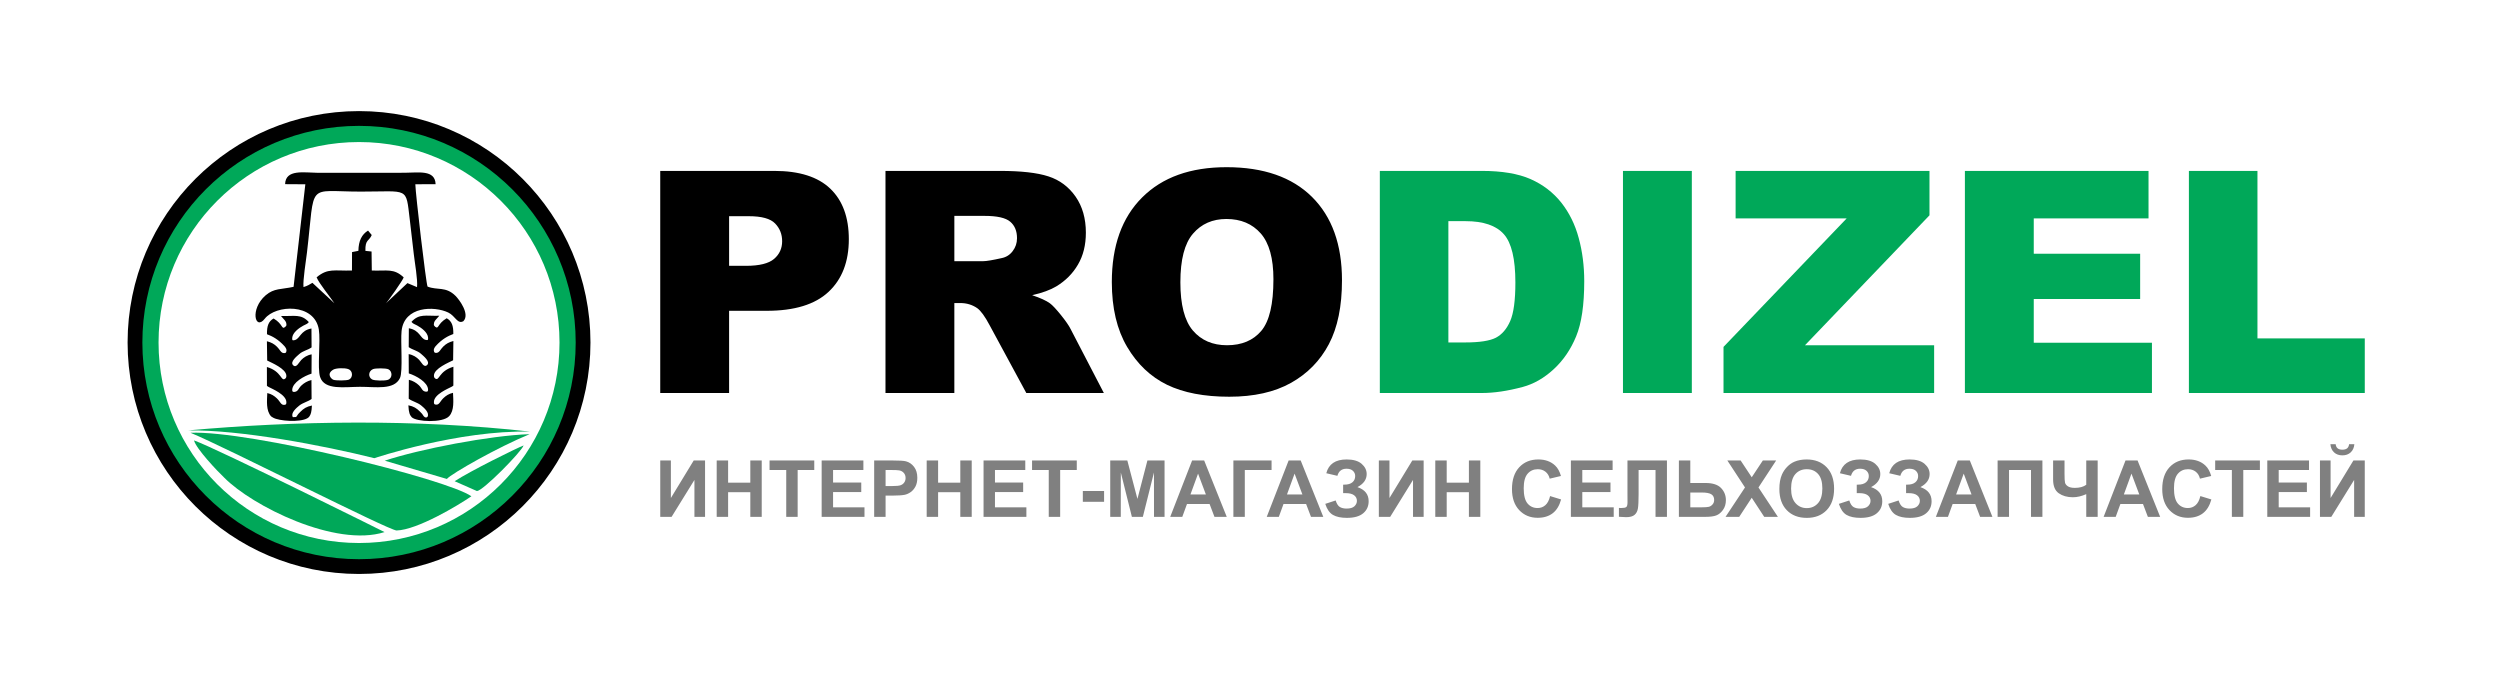 <?xml version="1.0" encoding="UTF-8"?>
<!DOCTYPE svg PUBLIC "-//W3C//DTD SVG 1.1//EN" "http://www.w3.org/Graphics/SVG/1.1/DTD/svg11.dtd">
<!-- Creator: CorelDRAW -->
<svg xmlns="http://www.w3.org/2000/svg" xml:space="preserve" width="110mm" height="30mm" version="1.1" style="shape-rendering:geometricPrecision; text-rendering:geometricPrecision; image-rendering:optimizeQuality; fill-rule:evenodd; clip-rule:evenodd"
viewBox="0 0 11000 3000"
 xmlns:xlink="http://www.w3.org/1999/xlink"
 xmlns:xodm="http://www.corel.com/coreldraw/odm/2003">
 <defs>
  <style type="text/css">
   <![CDATA[
    .str0 {stroke:#00A859;stroke-width:75;stroke-miterlimit:22.926}
    .str1 {stroke:black;stroke-width:65;stroke-miterlimit:22.926}
    .fil3 {fill:none}
    .fil5 {fill:#00A859}
    .fil4 {fill:black}
    .fil1 {fill:#00A859;fill-rule:nonzero}
    .fil0 {fill:black;fill-rule:nonzero}
    .fil2 {fill:gray;fill-rule:nonzero}
   ]]>
  </style>
 </defs>
 <g id="Слой_x0020_1">
  <g id="_2200665877968">
   <g>
    <g>
     <path class="fil0" d="M2905.03 752l502.27 0c109.41,0 191.3,25.93 245.89,78.02 54.37,52.1 81.66,126.25 81.66,222.47 0,98.72 -29.79,176.06 -89.16,231.57 -59.37,55.73 -150.14,83.48 -272.06,83.48l-165.61 0 0 361.68 -302.99 0 0 -977.22zm302.99 417.64l74.38 0c58.69,0 99.87,-10.24 123.53,-30.48 23.66,-20.25 35.49,-46.18 35.49,-77.8 0,-30.71 -10.24,-56.64 -30.94,-78.02 -20.47,-21.38 -59.15,-32.07 -116.02,-32.07l-86.44 0 0 218.37zm688.11 559.58l0 -977.22 503.16 0c93.27,0 164.69,7.96 213.83,24.11 49.36,15.93 89.17,45.73 119.42,88.95 30.25,43.44 45.27,96.44 45.27,158.77 0,54.14 -11.6,101 -34.81,140.35 -22.97,39.58 -54.82,71.43 -95.53,95.99 -25.71,15.47 -61.19,28.44 -106.01,38.67 35.94,12.06 62.1,23.89 78.48,35.94 10.92,7.97 27.07,25.25 48.23,51.41 20.92,26.16 35.03,46.41 42.08,60.74l146.72 282.29 -341.21 0 -161.28 -297.99c-20.47,-38.67 -38.67,-63.69 -54.59,-75.29 -21.84,-15.01 -46.63,-22.52 -74.16,-22.52l-26.61 0 0 395.8 -302.99 0zm302.99 -580.05l127.61 0c13.65,0 40.49,-4.55 80.07,-13.42 20.02,-3.87 36.4,-14.11 48.91,-30.71 12.74,-16.61 19.11,-35.49 19.11,-56.87 0,-31.62 -10.01,-55.96 -30.03,-72.79 -20.02,-17.06 -57.55,-25.48 -112.83,-25.48l-132.84 0 0 199.27zm692.88 92.12c0,-159.45 44.35,-283.65 133.3,-372.37 88.94,-88.94 212.68,-133.3 371.46,-133.3 162.64,0 287.98,43.68 376.01,130.8 88.03,87.35 131.93,209.73 131.93,366.91 0,114.19 -19.11,207.68 -57.55,280.7 -38.44,73.02 -94.17,129.89 -166.74,170.61 -72.79,40.71 -163.32,60.96 -271.82,60.96 -110.1,0 -201.32,-17.52 -273.65,-52.55 -72.11,-35.26 -130.8,-90.76 -175.61,-166.73 -44.81,-75.75 -67.33,-170.84 -67.33,-285.03zm301.62 0.69c0,98.49 18.43,169.46 55.05,212.45 36.85,43 86.9,64.61 150.13,64.61 64.83,0 115.33,-21.16 150.82,-63.24 35.71,-42.31 53.45,-117.83 53.45,-227.25 0,-91.89 -18.65,-159 -55.73,-201.31 -37.3,-42.53 -87.57,-63.69 -151.27,-63.69 -60.96,0 -110.09,21.61 -146.94,64.6 -37.08,42.99 -55.51,114.42 -55.51,213.83z"/>
     <path class="fil1" d="M6071.22 752l448.8 0c88.26,0 159.91,12.06 214.28,35.94 54.36,24.11 99.4,58.46 135.12,103.27 35.48,45.04 61.19,97.13 77.11,156.73 16.15,59.6 24.11,122.61 24.11,189.26 0,104.41 -11.83,185.39 -35.71,242.94 -23.66,57.55 -56.64,105.77 -98.95,144.67 -42.31,38.9 -87.58,64.83 -136.03,77.8 -66.2,17.74 -126.25,26.61 -179.93,26.61l-448.8 0 0 -977.22zm301.62 221.1l0 533.65 74.16 0c63.24,0 108.28,-7.05 135.12,-20.92 26.61,-14.11 47.54,-38.45 62.78,-73.25 15.24,-35.03 22.75,-91.44 22.75,-169.69 0,-103.5 -16.84,-174.25 -50.73,-212.46 -33.89,-38.22 -90.08,-57.33 -168.55,-57.33l-75.53 0zm1263.84 -221.1l853.02 0 0 195.4 -547.75 571.64 568.22 0 0 210.18 -926.72 0 0 -202.9 542.07 -565.5 -488.84 0 0 -208.82zm-495.66 0l302.99 0 0 977.22 -302.99 0 0 -977.22zm1504.49 0l807.99 0 0 208.82 -504.99 0 0 155.59 468.14 0 0 199.27 -468.14 0 0 192.44 520.01 0 0 221.1 -823.01 0 0 -977.22zm985.64 0l301.63 0 0 737.01 472.23 0 0 240.21 -773.86 0 0 -977.22z"/>
    </g>
    <path class="fil2" d="M2905.11 2026.1l46.77 0 0 165.14 100.47 -165.14 49.89 0 0 248.05 -46.77 0 0 -162.48 -100.47 162.48 -49.89 0 0 -248.05zm248.34 248.05l0 -248.05 50.23 0 0 97.7 97.7 0 0 -97.7 50.23 0 0 248.05 -50.23 0 0 -108.44 -97.7 0 0 108.44 -50.23 0zm305.97 0l0 -206.13 -73.45 0 0 -41.92 196.78 0 0 41.92 -73.1 0 0 206.13 -50.23 0zm155.84 0l0 -248.05 183.61 0 0 41.92 -133.38 0 0 55.08 124.03 0 0 41.92 -124.03 0 0 67.21 138.23 0 0 41.92 -188.46 0zm231.08 0l0 -248.05 80.32 0c30.43,0 50.23,1.21 59.47,3.69 14.2,3.76 26.1,11.84 35.68,24.31 9.59,12.47 14.38,28.58 14.38,48.33 0,15.24 -2.77,28.01 -8.26,38.4 -5.54,10.39 -12.53,18.53 -21.01,24.48 -8.49,5.89 -17.15,9.82 -25.93,11.72 -11.95,2.37 -29.22,3.58 -51.85,3.58l-32.57 0 0 93.54 -50.23 0zm50.23 -206.13l0 70.67 27.31 0c19.69,0 32.8,-1.33 39.44,-3.92 6.64,-2.6 11.84,-6.64 15.59,-12.25 3.75,-5.54 5.66,-11.95 5.66,-19.34 0,-9.06 -2.66,-16.51 -7.91,-22.4 -5.31,-5.89 -11.95,-9.59 -20.09,-11.09 -5.95,-1.09 -17.9,-1.67 -35.92,-1.67l-24.08 0zm180.85 206.13l0 -248.05 50.23 0 0 97.7 97.7 0 0 -97.7 50.23 0 0 248.05 -50.23 0 0 -108.44 -97.7 0 0 108.44 -50.23 0zm250.19 0l0 -248.05 183.61 0 0 41.92 -133.38 0 0 55.08 124.03 0 0 41.92 -124.03 0 0 67.21 138.23 0 0 41.92 -188.46 0zm286.86 0l0 -206.13 -73.45 0 0 -41.92 196.78 0 0 41.92 -73.1 0 0 206.13 -50.23 0zm270.51 0l0 -248.05 75.23 0 44.46 169.18 43.94 -169.18 75.41 0 0 248.05 -46.42 0 -0.18 -195.28 -48.9 195.28 -48.27 0 -48.68 -195.28 -0.17 195.28 -46.42 0zm512.72 0l-54.1 0 -21.42 -56.47 -99.49 0 -20.61 56.47 -53.12 0 96.31 -248.05 53.06 0 99.37 248.05zm-91.8 -98.39l-34.47 -91.81 -33.49 91.81 67.96 0zm120.97 -149.66l168.02 0 0 41.92 -117.79 0 0 206.13 -50.23 0 0 -248.05zm395.56 248.05l-54.1 0 -21.42 -56.47 -99.49 0 -20.61 56.47 -53.12 0 96.31 -248.05 53.06 0 99.37 248.05zm-91.8 -98.39l-34.47 -91.81 -33.49 91.81 67.96 0zm153.88 -82.11l-48.85 -11.43c10.51,-40.42 40.36,-60.62 89.55,-60.62 29.1,0 51.1,6.4 65.94,19.22 14.84,12.82 22.23,27.89 22.23,45.21 0,11.84 -3.4,22.52 -10.16,32.11 -6.76,9.52 -16.92,17.9 -30.43,25.17 16.4,5.66 28.76,13.63 36.96,23.96 8.19,10.4 12.29,23.1 12.29,38.28 0,21.83 -7.96,39.44 -23.96,52.89 -15.93,13.46 -39.84,20.21 -71.65,20.21 -25.93,0 -46.43,-4.33 -61.44,-12.99 -15.01,-8.66 -26.27,-24.88 -33.83,-48.67l45.73 -14.9c4.73,14.96 11.08,24.66 18.93,29.04 7.86,4.45 17.56,6.64 29.11,6.64 15.82,0 27.36,-3.4 34.64,-10.27 7.22,-6.87 10.85,-14.73 10.85,-23.62 0,-10.16 -4.1,-18.42 -12.29,-24.65 -8.15,-6.24 -20.5,-9.36 -36.96,-9.36l-11.37 0 0 -37.41 5.71 0c15.3,0 27.03,-3.47 35.11,-10.34 8.14,-6.87 12.18,-16.05 12.18,-27.43 0,-9.06 -3.29,-16.68 -9.87,-22.92 -6.58,-6.18 -16,-9.29 -28.24,-9.29 -20.96,0 -34.35,10.39 -40.18,31.17zm182.39 -67.55l46.77 0 0 165.14 100.47 -165.14 49.89 0 0 248.05 -46.77 0 0 -162.48 -100.47 162.48 -49.89 0 0 -248.05zm248.34 248.05l0 -248.05 50.23 0 0 97.7 97.7 0 0 -97.7 50.23 0 0 248.05 -50.23 0 0 -108.44 -97.7 0 0 108.44 -50.23 0zm505.11 -91.46l48.5 14.9c-7.45,27.31 -19.86,47.57 -37.18,60.85 -17.33,13.23 -39.27,19.87 -65.88,19.87 -32.97,0 -60.05,-11.26 -81.3,-33.78 -21.19,-22.52 -31.82,-53.29 -31.82,-92.38 0,-41.29 10.68,-73.39 31.99,-96.26 21.31,-22.86 49.37,-34.29 84.13,-34.29 30.37,0 55.02,9 73.96,26.96 11.32,10.62 19.75,25.87 25.41,45.79l-49.54 11.78c-2.95,-12.82 -9.07,-22.98 -18.36,-30.43 -9.36,-7.45 -20.67,-11.15 -33.95,-11.15 -18.42,0 -33.38,6.59 -44.81,19.81 -11.49,13.16 -17.21,34.53 -17.21,64.09 0,31.3 5.66,53.64 16.92,66.92 11.32,13.34 25.98,19.98 44.06,19.98 13.33,0 24.82,-4.22 34.41,-12.7 9.58,-8.49 16.51,-21.77 20.67,-39.96zm91.52 91.46l0 -248.05 183.61 0 0 41.92 -133.38 0 0 55.08 124.03 0 0 41.92 -124.03 0 0 67.21 138.23 0 0 41.92 -188.46 0zm248.92 -248.05l173.74 0 0 248.05 -50.23 0 0 -206.13 -74.49 0 0 105.89c0,30.32 -1.04,51.51 -3.06,63.46 -2.02,12.01 -6.93,21.42 -14.78,28.12 -7.85,6.7 -20.09,10.05 -36.78,10.05 -5.89,0 -16.51,-0.58 -31.99,-1.68l0 -38.86 11.2 0.18c10.46,0 17.56,-1.39 21.14,-4.22 3.64,-2.83 5.43,-9.76 5.43,-20.79l-0.18 -42.61 0 -141.46zm226.29 0l50.23 0 0 99.08 66.92 0c31.53,0 54.34,7.39 68.48,22.17 14.15,14.78 21.19,32.51 21.19,53.18 0,16.92 -4.27,31.3 -12.87,43.13 -8.55,11.9 -18.31,19.92 -29.33,24.14 -10.97,4.21 -26.85,6.35 -47.58,6.35l-117.04 0 0 -248.05zm50.23 206.13l48.68 0c15.76,0 26.73,-0.75 32.79,-2.25 6.07,-1.5 11.55,-4.97 16.34,-10.34 4.8,-5.37 7.16,-11.95 7.16,-19.8 0,-11.32 -4.09,-19.58 -12.24,-24.83 -8.2,-5.25 -22.11,-7.91 -41.86,-7.91l-50.87 0 0 65.13zm155.03 41.92l85.63 -129.34 -77.66 -118.71 58.49 0 48.85 73.85 48.85 -73.85 58.6 0 -77.83 118.77 85.46 129.28 -60.17 0 -54.97 -84.01 -55.02 84.01 -60.23 0zm236.86 -122.52c0,-25.29 3.81,-46.54 11.37,-63.75 5.6,-12.64 13.34,-24.02 23.1,-34.07 9.76,-10.04 20.44,-17.49 32.04,-22.4 15.48,-6.52 33.32,-9.81 53.53,-9.81 36.61,0 65.82,11.37 87.82,34.06 21.94,22.75 32.91,54.34 32.91,94.81 0,40.13 -10.91,71.54 -32.68,94.17 -21.77,22.7 -50.92,34.01 -87.36,34.01 -36.89,0 -66.28,-11.26 -88.05,-33.83 -21.77,-22.52 -32.68,-53.58 -32.68,-93.19zm51.62 -1.68c0,28.12 6.52,49.43 19.51,63.98 12.99,14.49 29.51,21.77 49.49,21.77 20.03,0 36.43,-7.22 49.31,-21.6 12.81,-14.43 19.22,-36.03 19.22,-64.84 0,-28.47 -6.23,-49.72 -18.76,-63.69 -12.47,-14.03 -29.05,-21.02 -49.77,-21.02 -20.68,0 -37.36,7.11 -50.01,21.25 -12.64,14.21 -18.99,35.57 -18.99,64.15zm263.58 -56.3l-48.85 -11.43c10.51,-40.42 40.36,-60.62 89.55,-60.62 29.1,0 51.1,6.4 65.94,19.22 14.84,12.82 22.23,27.89 22.23,45.21 0,11.84 -3.4,22.52 -10.16,32.11 -6.76,9.52 -16.92,17.9 -30.43,25.17 16.4,5.66 28.76,13.63 36.96,23.96 8.19,10.4 12.29,23.1 12.29,38.28 0,21.83 -7.96,39.44 -23.96,52.89 -15.93,13.46 -39.84,20.21 -71.65,20.21 -25.93,0 -46.43,-4.33 -61.44,-12.99 -15.01,-8.66 -26.27,-24.88 -33.83,-48.67l45.73 -14.9c4.73,14.96 11.08,24.66 18.93,29.04 7.86,4.45 17.56,6.64 29.11,6.64 15.82,0 27.36,-3.4 34.64,-10.27 7.22,-6.87 10.85,-14.73 10.85,-23.62 0,-10.16 -4.1,-18.42 -12.29,-24.65 -8.15,-6.24 -20.5,-9.36 -36.96,-9.36l-11.37 0 0 -37.41 5.71 0c15.3,0 27.03,-3.47 35.11,-10.34 8.14,-6.87 12.18,-16.05 12.18,-27.43 0,-9.06 -3.29,-16.68 -9.87,-22.92 -6.58,-6.18 -16,-9.29 -28.24,-9.29 -20.96,0 -34.35,10.39 -40.18,31.17zm217.04 0l-48.85 -11.43c10.51,-40.42 40.36,-60.62 89.55,-60.62 29.1,0 51.1,6.4 65.94,19.22 14.84,12.82 22.23,27.89 22.23,45.21 0,11.84 -3.4,22.52 -10.16,32.11 -6.76,9.52 -16.92,17.9 -30.43,25.17 16.4,5.66 28.76,13.63 36.96,23.96 8.19,10.4 12.29,23.1 12.29,38.28 0,21.83 -7.96,39.44 -23.96,52.89 -15.93,13.46 -39.84,20.21 -71.65,20.21 -25.93,0 -46.43,-4.33 -61.44,-12.99 -15.01,-8.66 -26.27,-24.88 -33.83,-48.67l45.73 -14.9c4.73,14.96 11.08,24.66 18.93,29.04 7.86,4.45 17.56,6.64 29.11,6.64 15.82,0 27.36,-3.4 34.64,-10.27 7.22,-6.87 10.85,-14.73 10.85,-23.62 0,-10.16 -4.1,-18.42 -12.29,-24.65 -8.15,-6.24 -20.5,-9.36 -36.96,-9.36l-11.37 0 0 -37.41 5.71 0c15.3,0 27.03,-3.47 35.11,-10.34 8.14,-6.87 12.18,-16.05 12.18,-27.43 0,-9.06 -3.29,-16.68 -9.87,-22.92 -6.58,-6.18 -16,-9.29 -28.24,-9.29 -20.96,0 -34.35,10.39 -40.18,31.17zm405.15 180.5l-54.1 0 -21.42 -56.47 -99.49 0 -20.61 56.47 -53.12 0 96.31 -248.05 53.06 0 99.37 248.05zm-91.8 -98.39l-34.47 -91.81 -33.49 91.81 67.96 0zm114.67 -149.66l197.13 0 0 248.05 -50.24 0 0 -206.13 -96.65 0 0 206.13 -50.24 0 0 -248.05zm244.18 0l50.24 0 0 59.18c0,19.17 0.69,31.87 2.13,38.11 1.39,6.29 5.6,11.72 12.59,16.34 6.93,4.62 17.21,6.93 30.72,6.93 10.68,0 20.21,-1.15 28.58,-3.46 8.31,-2.31 15.53,-5.72 21.59,-10.22l0 -106.88 50.24 0 0 248.05 -50.24 0 0 -99.95c-10.16,4.51 -20.15,7.91 -29.96,10.22 -9.82,2.31 -19.46,3.47 -28.93,3.47 -24.71,0 -45.38,-5.84 -62.01,-17.5 -16.63,-11.66 -24.95,-31.87 -24.95,-60.63l0 -83.66zm471.04 248.05l-54.1 0 -21.42 -56.47 -99.49 0 -20.61 56.47 -53.12 0 96.31 -248.05 53.06 0 99.37 248.05zm-91.8 -98.39l-34.47 -91.81 -33.49 91.81 67.96 0zm268.61 6.93l48.5 14.9c-7.45,27.31 -19.86,47.57 -37.18,60.85 -17.33,13.23 -39.27,19.87 -65.88,19.87 -32.97,0 -60.05,-11.26 -81.3,-33.78 -21.19,-22.52 -31.82,-53.29 -31.82,-92.38 0,-41.29 10.68,-73.39 31.99,-96.26 21.31,-22.86 49.37,-34.29 84.13,-34.29 30.37,0 55.02,9 73.96,26.96 11.32,10.62 19.75,25.87 25.41,45.79l-49.54 11.78c-2.95,-12.82 -9.07,-22.98 -18.36,-30.43 -9.36,-7.45 -20.67,-11.15 -33.95,-11.15 -18.42,0 -33.38,6.59 -44.81,19.81 -11.49,13.16 -17.21,34.53 -17.21,64.09 0,31.3 5.66,53.64 16.92,66.92 11.32,13.34 25.98,19.98 44.06,19.98 13.33,0 24.82,-4.22 34.41,-12.7 9.58,-8.49 16.51,-21.77 20.67,-39.96zm138.7 91.46l0 -206.13 -73.45 0 0 -41.92 196.78 0 0 41.92 -73.1 0 0 206.13 -50.23 0zm155.84 0l0 -248.05 183.61 0 0 41.92 -133.38 0 0 55.08 124.03 0 0 41.92 -124.03 0 0 67.21 138.23 0 0 41.92 -188.46 0zm231.77 -248.05l46.77 0 0 165.14 100.47 -165.14 49.89 0 0 248.05 -46.77 0 0 -162.48 -100.47 162.48 -49.89 0 0 -248.05zm128.19 -71.71l23.21 0c-1.33,15.3 -6.76,27.36 -16.17,36.08 -9.41,8.72 -21.59,13.11 -36.55,13.11 -15.01,0 -27.19,-4.39 -36.61,-13.11 -9.41,-8.72 -14.84,-20.78 -16.16,-36.08l23.21 0c0.81,7.96 3.58,14.03 8.43,18.13 4.85,4.1 11.89,6.12 21.13,6.12 9.18,0 16.23,-2.02 21.08,-6.12 4.85,-4.1 7.62,-10.17 8.43,-18.13zm-5571.57 253.59l0 -47.46 93.54 0 0 47.46 -93.54 0z"/>
   </g>
   <g>
    <path class="fil3 str0" d="M1579.74 587.49c507.9,0 919.64,411.74 919.64,919.64 0,507.9 -411.74,919.64 -919.64,919.64 -507.9,0 -919.64,-411.74 -919.64,-919.64 0,-507.9 411.74,-919.64 919.64,-919.64z"/>
    <g>
     <path class="fil4" d="M1192.99 1832.13c-23.23,-25.03 -18.24,-69.76 -16.92,-102.66 18.29,4.15 30.79,12.4 42.39,23.51 14.61,14 17.54,29.6 32.03,28.51 8.47,-0.6 9.58,-3.45 9.58,-11.82 -0.1,-33.81 -64.86,-59.69 -76.63,-66.22 -5.85,-3.24 -5.21,-2.7 -8.94,-5.89l-0.15 -82.8c66.06,19.48 61.3,65.61 80.33,51.4 3.82,-2.77 5.45,-6.83 5.29,-12.77 -0.33,-31.24 -67.09,-58.02 -84.38,-67.08l-1.21 -84.86c20.21,5.32 31.67,11.95 44.42,24.28 12.81,12.32 16.5,26.5 29.07,27.83 8.35,0.88 11.05,-1.04 12.44,-9.08 1.08,-6.21 -1.01,-11.9 -8.08,-20.78 -28.79,-31.67 -54.64,-44.49 -77.53,-53.09 -0.75,-36.74 7.17,-57.01 29.13,-69.29 42.18,24.78 34,49.92 50.58,37.6 8.31,-8.07 5.63,-8.77 5.65,-12.58 0.15,-13.76 -14.41,-23.78 -23.6,-35.99 60.1,1.83 88.06,-10.51 122.41,26.86 -7.41,9.05 -11.88,8.78 -24.67,15.72 -18.57,10.09 -46.96,30.34 -48.5,53.92 -0.65,10.05 0.53,11.94 10.39,9.72 24.78,-5.66 24.76,-42.4 74.29,-51.29l0.57 83.18c-17.59,12.49 -37.68,14.63 -54.22,29.43 -11.19,10.01 -41.25,33.8 -27.36,48.66 14.65,14.76 25.23,-11.38 35.82,-22.44 10.93,-11.41 26.34,-21.63 45.96,-24.97l-0.48 84.84c-32.45,10.17 -83.75,38.7 -84.9,71.17 -0.16,4.5 0.44,10.61 10.12,9.25 16.93,-2.42 16.01,-14.6 30.22,-28.2 11.19,-10.7 26.63,-20.05 44.26,-24.1l0.6 83.31c-15.11,11.57 -38.57,16.33 -54.44,29.28 -12.49,10.2 -38.42,32.21 -28.35,50.13l0.52 0.57 13.87 -0.57c0.7,-0.6 1.39,-1.31 2.08,-2.11 5.65,-9.74 8.44,-12.16 16.99,-20.81 14.77,-14.81 27.39,-22.87 50.73,-27.59 -1.27,28.94 -5.11,39.83 -11.45,48.44 -16.12,24.11 -104.86,23.21 -147.35,9.92 -8.55,-2.67 -16.67,-7.43 -20.58,-10.54zm618.66 3.7c-8.3,-9.62 -13.27,-18.88 -14.74,-52.54 23.34,4.72 35.96,12.78 50.73,27.59 8.55,8.65 11.34,11.07 16.99,20.81 6.2,7.2 13.02,6.28 16.47,2.11 10.07,-17.92 -15.86,-39.93 -28.35,-50.13 -15.87,-12.95 -39.33,-17.71 -54.44,-29.28l0.6 -83.31c17.63,4.05 33.07,13.4 44.26,24.1 14.21,13.6 13.29,25.78 30.22,28.2 9.68,1.36 10.28,-4.75 10.12,-9.25 -1.15,-32.47 -52.45,-61 -84.9,-71.17l-0.48 -84.84c19.62,3.34 35.03,13.56 45.96,24.97 10.59,11.06 21.17,37.2 35.82,22.44 13.89,-14.86 -16.17,-38.65 -27.36,-48.66 -16.54,-14.8 -36.63,-16.94 -54.22,-29.43l0.57 -83.18c49.53,8.89 49.51,45.63 74.29,51.29 9.86,2.22 11.04,0.33 10.39,-9.72 -1.54,-23.58 -29.93,-43.83 -48.5,-53.92 -12.79,-6.94 -17.26,-6.67 -24.67,-15.72 34.35,-37.37 62.31,-25.03 122.41,-26.86 -9.19,12.21 -23.75,22.23 -23.6,35.99 0.02,3.81 -2.66,4.51 5.65,12.58 16.58,12.32 8.4,-12.82 50.58,-37.6 21.96,12.28 29.88,32.55 29.13,69.29 -22.89,8.6 -48.74,21.42 -77.53,53.09 -7.07,8.88 -9.16,14.57 -8.08,20.78 1.39,8.04 4.09,9.96 12.44,9.08 12.57,-1.33 16.26,-15.51 29.07,-27.83 12.75,-12.33 24.21,-18.96 44.42,-24.28l-1.21 84.86c-17.29,9.06 -84.05,35.84 -84.38,67.08 -0.16,5.94 1.47,10 5.29,12.77 19.03,14.21 14.27,-31.92 80.33,-51.4l-0.15 82.8c-3.73,3.19 -3.09,2.65 -8.94,5.89 -11.77,6.53 -76.53,32.41 -76.63,66.22 0,8.37 1.11,11.22 9.58,11.82 14.49,1.09 17.42,-14.51 32.03,-28.51 11.6,-11.11 24.1,-19.36 42.39,-23.51 1.32,32.9 6.31,77.63 -16.92,102.66 -28.2,30.98 -144.64,24.97 -164.64,4.72zm-557.11 -1025.55l88.94 0.55 -51.74 451.21c-53.54,11.77 -85.96,5.4 -122.87,37.3 -70.59,61 -46.31,157.53 -3.88,103 48.18,-61.9 218.94,-69.82 237.93,47.92 8.1,50.25 -7.16,169.29 5.42,208.12 19.34,59.68 106.8,43.83 175.43,43.59 68.98,-0.25 150.29,15.59 176.06,-38.59 13.87,-29.17 2.18,-160.82 7.11,-206.99 11.75,-110.06 144.4,-110.4 205.2,-81.39 31.63,15.09 40.37,52.91 66.75,38.16 29.89,-30.95 -18.14,-94.76 -34.17,-110.9 -43,-43.31 -80.18,-24.01 -123.5,-41.3 -7.01,-15.21 -52.84,-408.44 -53.78,-450.22l89.21 -0.4c-2.16,-65.17 -76.41,-50.19 -137.08,-50.19l-382.69 0.14c-58.74,-0.62 -140.76,-16.7 -142.34,49.99zm211.46 816.33c-31.19,18.87 -7.94,40.88 0.64,44.29 10.61,4.21 58.73,4.17 69,-0.75 18.43,-8.83 17.48,-39.06 -3.22,-46.21 -16.94,-5.86 -54.11,-4.77 -66.42,2.67zm175.42 -2.58c-21.12,8.91 -22.26,35.54 -4.21,45.42 10.92,5.98 54.96,6.47 68.86,1.99 21.95,-7.08 20.89,-37.92 3.12,-46.55 -11.65,-5.65 -57.81,-5.06 -67.77,-0.86zm-305.99 -360.9c19.9,-6.25 24.62,-10.42 39.2,-18.72l96.63 89.84c-18.58,-28.06 -67.52,-87.41 -78.19,-114.03 49.33,-41.4 78.46,-27.73 155.56,-29.93l0.33 -81.14 28 -5.52c0.76,-44.49 14.84,-71.92 42.41,-89.16l16.28 19.64c-11.74,27.91 -29.29,18.34 -27.84,69.66l27.07 2.84 1.09 83.69c68.67,2.27 96.73,-10.44 140.29,30.1 -3.24,12.24 -69.86,106.41 -78.34,114.25l94.83 -88.99 42.21 17.72c3.74,-32.16 -10.41,-110.49 -14.31,-145.86 -5.66,-51.39 -11.48,-101.08 -17.76,-152.77 -17.5,-144.14 -3,-121.7 -214.67,-121.7 -243.18,0 -200.19,-47.33 -237.49,267.82 -4.21,35.54 -18.49,122.85 -15.3,152.26z"/>
     <path class="fil5" d="M826.4 1893.87c229.52,-3.77 597.43,66.28 820.63,122.13 0,0 369.39,-124.38 686.06,-116.86 -501.58,-56.37 -1034.62,-47.81 -1506.69,-5.27z"/>
     <path class="fil5" d="M2074.13 2183.62c-107.93,-76.22 -978.74,-290.56 -1235.97,-279.44 149.93,61.33 874.9,430.86 906.98,429.92 91.42,-2.68 270.84,-110.51 328.99,-150.48z"/>
     <path class="fil5" d="M1692.03 2341.17c0,0 -737.45,-367.55 -838.41,-403.48 9.26,36.75 103.96,136.7 132.88,163.78 122.59,124.67 490.28,308.43 705.53,239.7z"/>
     <path class="fil5" d="M1693.04 2027.01c0.34,0.24 273.16,80.39 273.16,80.39 19.31,-23.04 226.11,-140.57 364.27,-197.05 -172.87,5.41 -486.26,66.15 -637.43,116.66z"/>
     <path class="fil5" d="M2000.45 2117.37l98.23 43.32c27.6,-1.96 193.96,-171.04 205.3,-200.74 -29.86,11.15 -235.37,112.73 -303.53,157.42z"/>
    </g>
    <path class="fil3 str1" d="M1579.74 521.31c544.45,0 985.82,441.37 985.82,985.82 0,544.45 -441.37,985.82 -985.82,985.82 -544.45,0 -985.82,-441.37 -985.82,-985.82 0,-544.45 441.37,-985.82 985.82,-985.82z"/>
   </g>
  </g>
 </g>
</svg>
